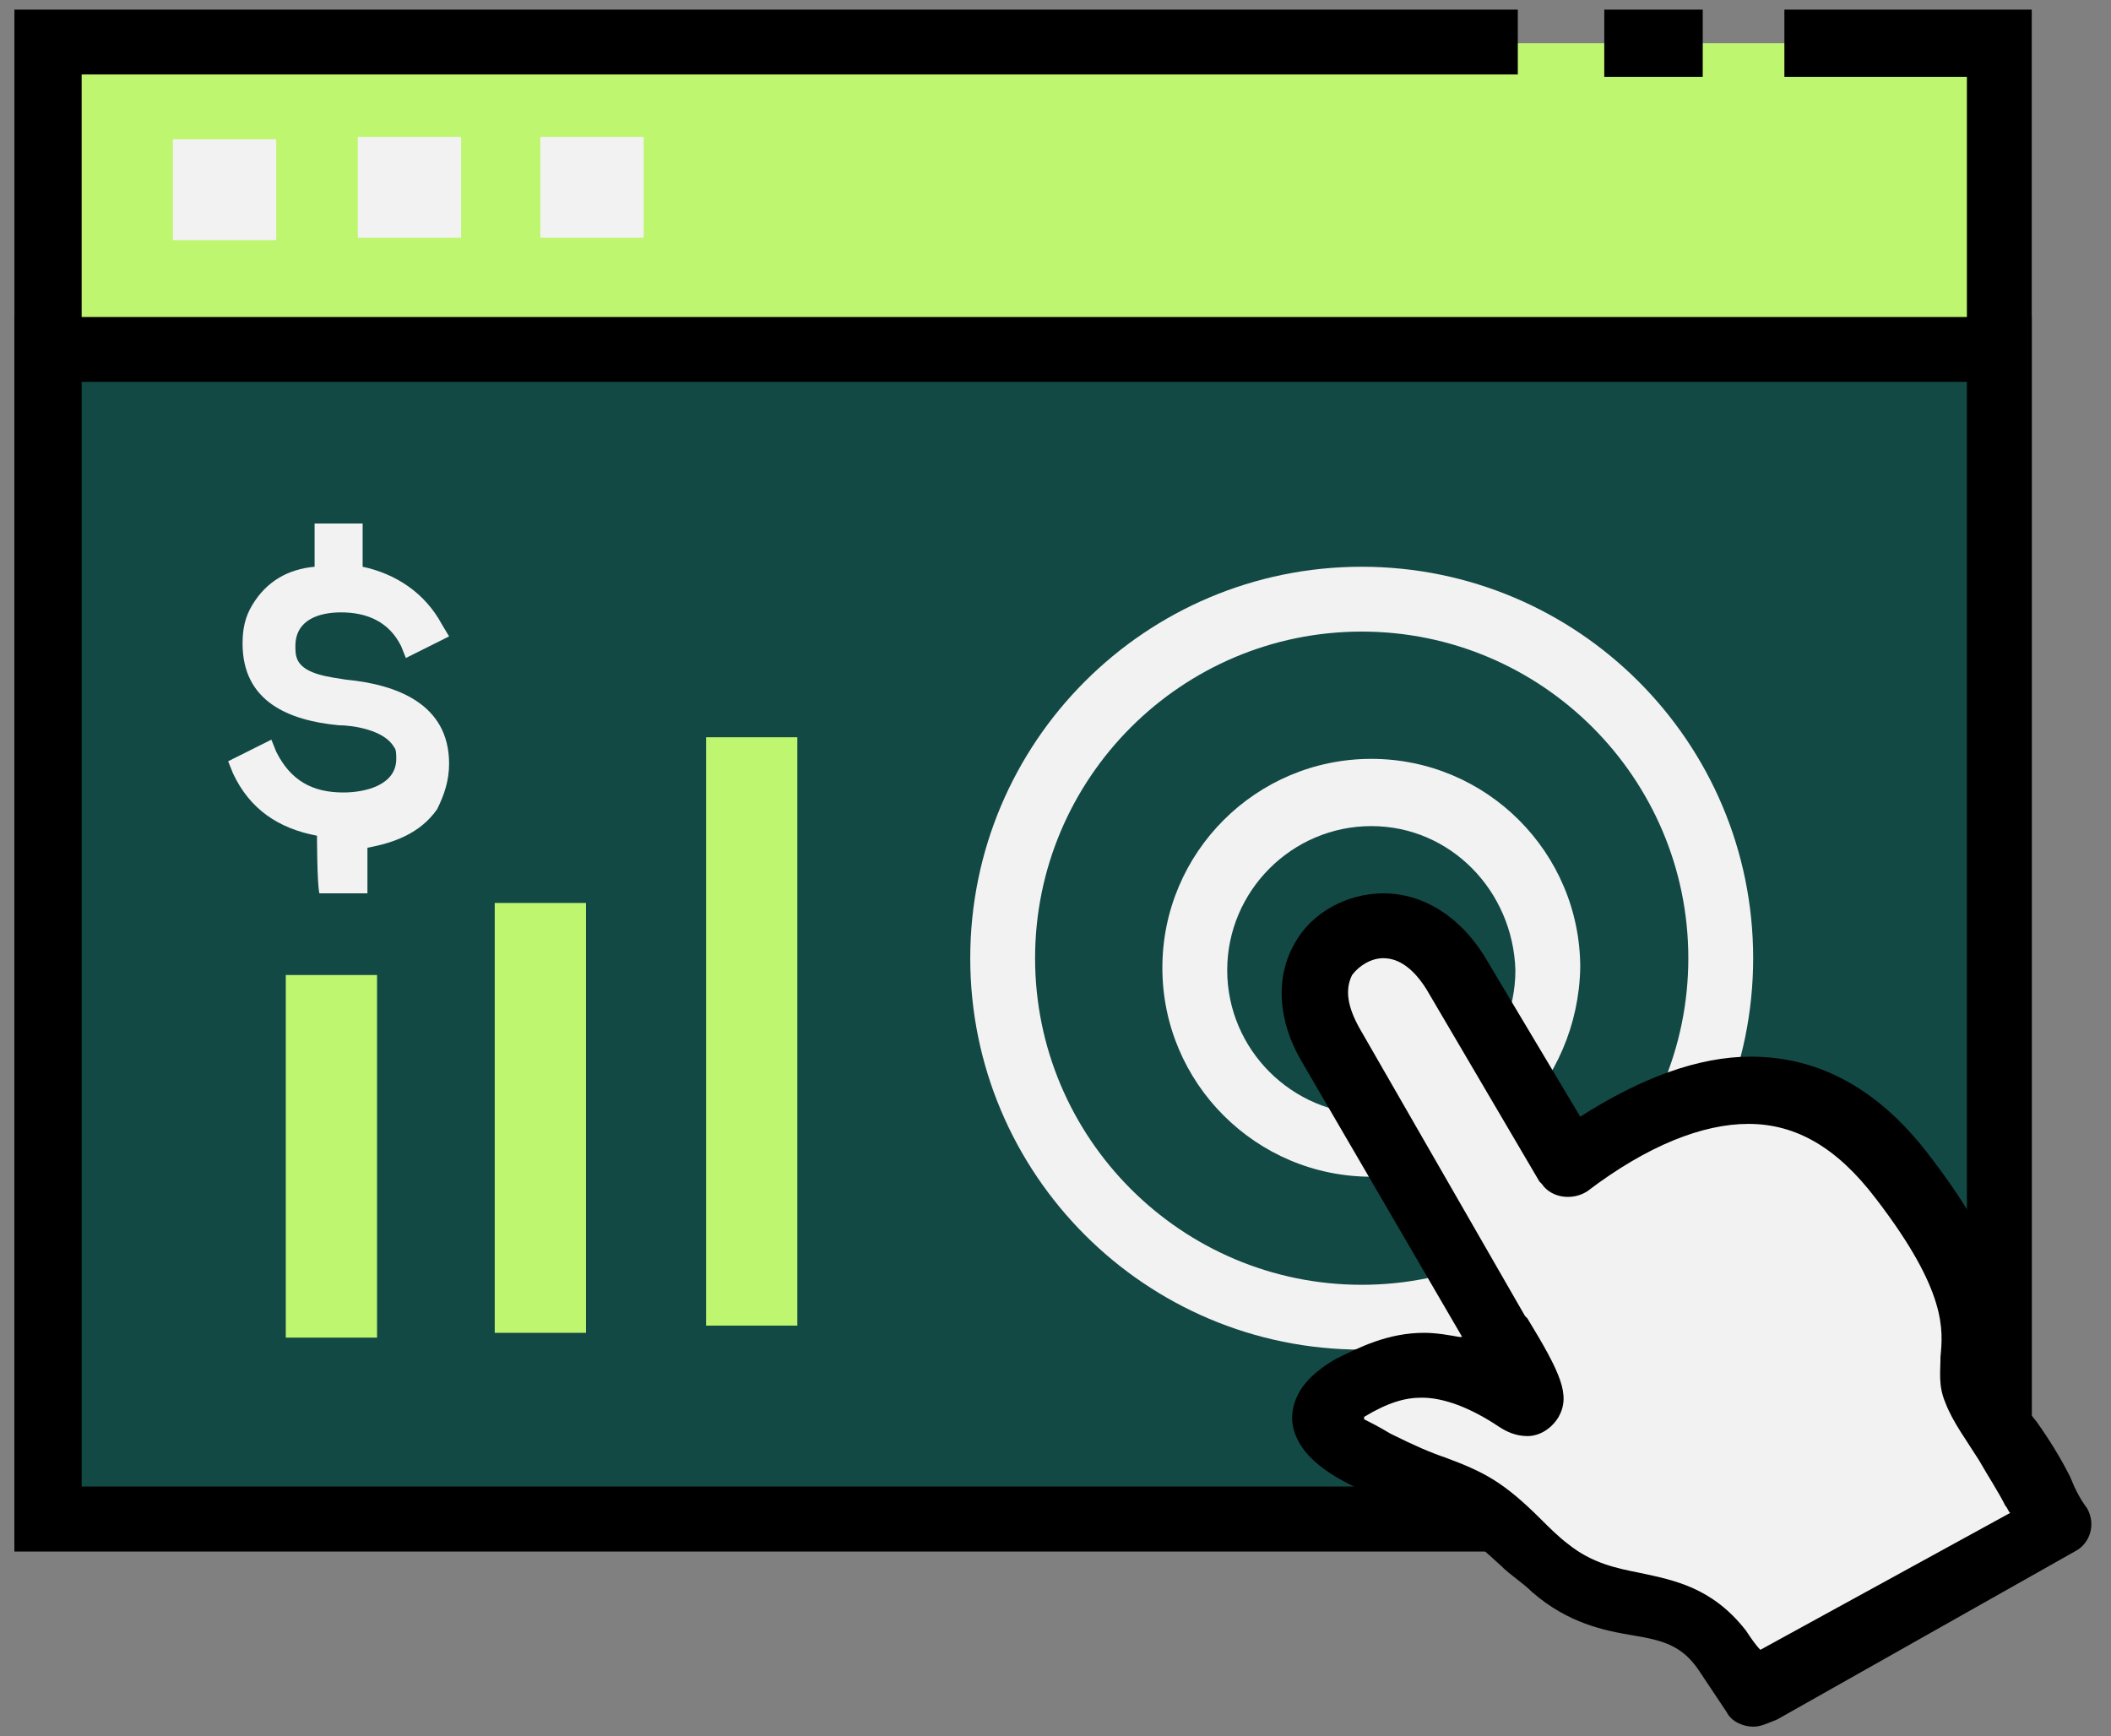 <?xml version="1.0" encoding="utf-8"?>
<!-- Generator: Adobe Illustrator 24.3.0, SVG Export Plug-In . SVG Version: 6.00 Build 0)  -->
<svg version="1.1" id="Слой_1" xmlns="http://www.w3.org/2000/svg" xmlns:xlink="http://www.w3.org/1999/xlink" x="0px" y="0px"
	 viewBox="0 0 87.9 72.3" style="enable-background:new 0 0 87.9 72.3;" xml:space="preserve">
<rect x="0" y="0" width="87.9" height="72.3" fill="#808080" stroke="none"/>
<style type="text/css">
	.st0{fill-rule:evenodd;clip-rule:evenodd;fill:#BFF670;}
	.st1{fill-rule:evenodd;clip-rule:evenodd;fill:#124944;}
	.st2{fill-rule:evenodd;clip-rule:evenodd;fill:#F2F2F2;}
	.st3{fill:#F2F2F2;}
</style>
<path class="st0" d="M2,1.8h81.3v61.4H2V1.8z"/>
<path d="M84.6,64.6h-84V0.4h62.6v2.7H3.4v58.7h78.5V3.2h-7.6V0.4h10.3C84.6,0.4,84.6,64.6,84.6,64.6z M70.9,3.2h-4.1V0.4h4.1V3.2z"
	/>
<path class="st1" d="M2,14.6h81.3v48.7H2V14.6z"/>
<path d="M84.6,64.6h-84V13.2h84V64.6z M3.4,61.9h78.5v-46H3.4V61.9z"/>
<path class="st2" d="M7.2,5.8h4.3V10H7.2L7.2,5.8z M14.9,5.7h4.3v4.2h-4.3V5.7z M22.5,5.7h4.3v4.2h-4.3V5.7z"/>
<path class="st3" d="M56.7,56.2c-9,0-16.3-7.3-16.3-16.3c0-9,7.3-16.3,16.3-16.3c9,0,16.3,7.3,16.3,16.3
	C73,48.9,65.7,56.2,56.7,56.2z M56.7,26.3c-7.5,0-13.6,6.1-13.6,13.6c0,7.5,6.1,13.6,13.6,13.6c7.5,0,13.6-6.1,13.6-13.6
	C70.3,32.4,64.2,26.3,56.7,26.3z"/>
<path class="st3" d="M57.1,49c-4.8,0-8.7-3.9-8.7-8.7c0-4.8,3.9-8.7,8.7-8.7c4.8,0,8.7,3.9,8.7,8.7C65.7,45.1,61.9,49,57.1,49z
	 M57.1,34.4c-3.3,0-6,2.7-6,6c0,3.3,2.7,6,6,6c3.3,0,6-2.7,6-6C63,37.1,60.4,34.4,57.1,34.4z"/>
<path class="st2" d="M71.8,68.7c-2-2.6-4.4-1.2-7.2-3.4c-0.4-0.3-0.8-0.7-1.2-1.1c-2.2-2.1-2.5-1.7-6-3.3c-1.5-0.7-3.5-1.7-1.1-3.1
	c1.9-1,3.8-1.6,7,0.5c1.5,1-0.7-2.5-0.9-2.8l-6.9-12c-2.5-4.1,2.8-7.1,5.2-3l4.7,8c7-5.1,11.1-3.1,13.9,0.6c4.4,5.9,2.4,7.4,3,8.8
	c0.6,1.4,1.9,2.8,2.5,4.2c0.2,0.5,0.5,1,0.7,1.4l-12.4,7C72.6,69.9,72.2,69.3,71.8,68.7z"/>
<path d="M73,71.9c-0.4,0-0.9-0.2-1.1-0.6c-0.4-0.6-0.8-1.2-1.2-1.8c-0.7-1-1.5-1.2-2.7-1.4c-1.2-0.2-2.7-0.5-4.2-1.8
	c-0.4-0.4-0.9-0.7-1.3-1.1c-1.4-1.3-1.8-1.5-3.2-2c-0.6-0.3-1.4-0.6-2.5-1.1c-1.1-0.5-2.9-1.4-3-3c0-1,0.6-1.8,1.8-2.5
	c1-0.5,2.2-1.1,3.7-1.1c0.5,0,1.1,0.1,1.6,0.2l-6.7-11.5c-1-1.7-1.1-3.5-0.3-4.9c0.7-1.3,2.2-2.1,3.7-2.1c1.7,0,3.2,1,4.2,2.6l4,6.7
	c2.5-1.6,4.9-2.5,7.1-2.5c2.9,0,5.4,1.4,7.5,4.2c3.3,4.3,3.4,6.6,3.2,8.5c0,0.3-0.1,0.5,0,0.6c0.3,0.6,0.7,1.3,1.2,1.9
	c0.5,0.7,1,1.5,1.4,2.3c0.2,0.5,0.4,0.9,0.7,1.3c0.4,0.7,0.1,1.5-0.5,1.8l-12.4,7C73.5,71.8,73.3,71.9,73,71.9z M56.8,59.1
	c0.2,0.1,0.6,0.3,1.1,0.6c1,0.5,1.7,0.8,2.3,1c1.6,0.6,2.4,1,4,2.6c0.3,0.3,0.7,0.7,1.1,1c1,0.8,2,1,3,1.2c1.4,0.3,3,0.6,4.4,2.4
	c0.2,0.3,0.4,0.6,0.6,0.8L83.7,63c-0.1-0.1-0.1-0.2-0.2-0.3c-0.3-0.6-0.7-1.2-1.1-1.9c-0.5-0.8-1.1-1.6-1.4-2.4
	c-0.3-0.7-0.2-1.3-0.2-1.9c0.1-1.1,0.3-2.7-2.7-6.6c-1.6-2.1-3.3-3.1-5.3-3.1c-1.9,0-4.2,0.9-6.7,2.8c-0.6,0.4-1.5,0.3-1.9-0.3
	c0,0-0.1-0.1-0.1-0.1l-4.7-8c-0.5-0.8-1.1-1.3-1.8-1.3c-0.5,0-1,0.3-1.3,0.7c-0.3,0.6-0.2,1.3,0.3,2.2l0,0l6.9,12l0.1,0.1
	c1.4,2.3,1.8,3.2,1.3,4.1c-0.3,0.5-0.8,0.8-1.3,0.8c-0.5,0-0.9-0.2-1.2-0.4c-1.2-0.8-2.3-1.2-3.2-1.2c-0.7,0-1.4,0.2-2.4,0.8
	L56.8,59.1L56.8,59.1z"/>
<path class="st2" d="M13.2,34.8c-1.6-0.3-2.8-1.1-3.5-2.6l-0.2-0.5l1.8-0.9l0.2,0.5c0.6,1.2,1.5,1.7,2.8,1.7c0.9,0,2.2-0.3,2.2-1.4
	c0-0.2,0-0.4-0.1-0.5c-0.4-0.7-1.7-0.9-2.3-0.9c-2.1-0.2-4-1-4-3.4c0-0.6,0.1-1.1,0.4-1.6c0.6-1,1.5-1.5,2.6-1.6v-1.8h2v1.8
	c1.4,0.3,2.6,1.1,3.3,2.4l0.3,0.5l-1.8,0.9l-0.2-0.5c-0.5-1-1.4-1.4-2.5-1.4c-0.9,0-1.9,0.3-1.9,1.4c0,0.2,0,0.4,0.1,0.6
	c0.3,0.6,1.4,0.7,2,0.8c2.1,0.2,4.3,1,4.3,3.5c0,0.7-0.2,1.3-0.5,1.9c-0.7,1-1.8,1.4-2.9,1.6v1.9h-2C13.2,36.8,13.2,34.8,13.2,34.8z
	"/>
<path class="st3" d="M14.7,36.2v-1.9c2.1-0.1,3.4-1.2,3.4-2.9c0-1.7-1.2-2.7-3.8-3c-1.8-0.1-2.6-0.8-2.6-1.9c0-1.1,0.8-1.9,2.5-1.9
	c1.4,0,2.4,0.7,3,1.7L18,26c-0.6-1.2-1.8-2-3.3-2.2v-1.7h-0.9v1.7c-2,0.2-3,1.3-3,2.8c0,1.7,1.1,2.7,3.5,2.9c2.1,0.2,2.9,0.9,2.9,2
	c0,1.2-1.1,2-2.7,2c-1.5,0-2.6-0.6-3.3-2l-0.9,0.4c0.7,1.4,1.8,2.2,3.5,2.4v1.9L14.7,36.2L14.7,36.2z"/>
<path class="st0" d="M11.9,40.6h3.8v15.1h-3.8V40.6z M20.6,37.6h3.8v17.9h-3.8V37.6z M29.4,30.7h3.8v24.5h-3.8V30.7z"/>
</svg>
